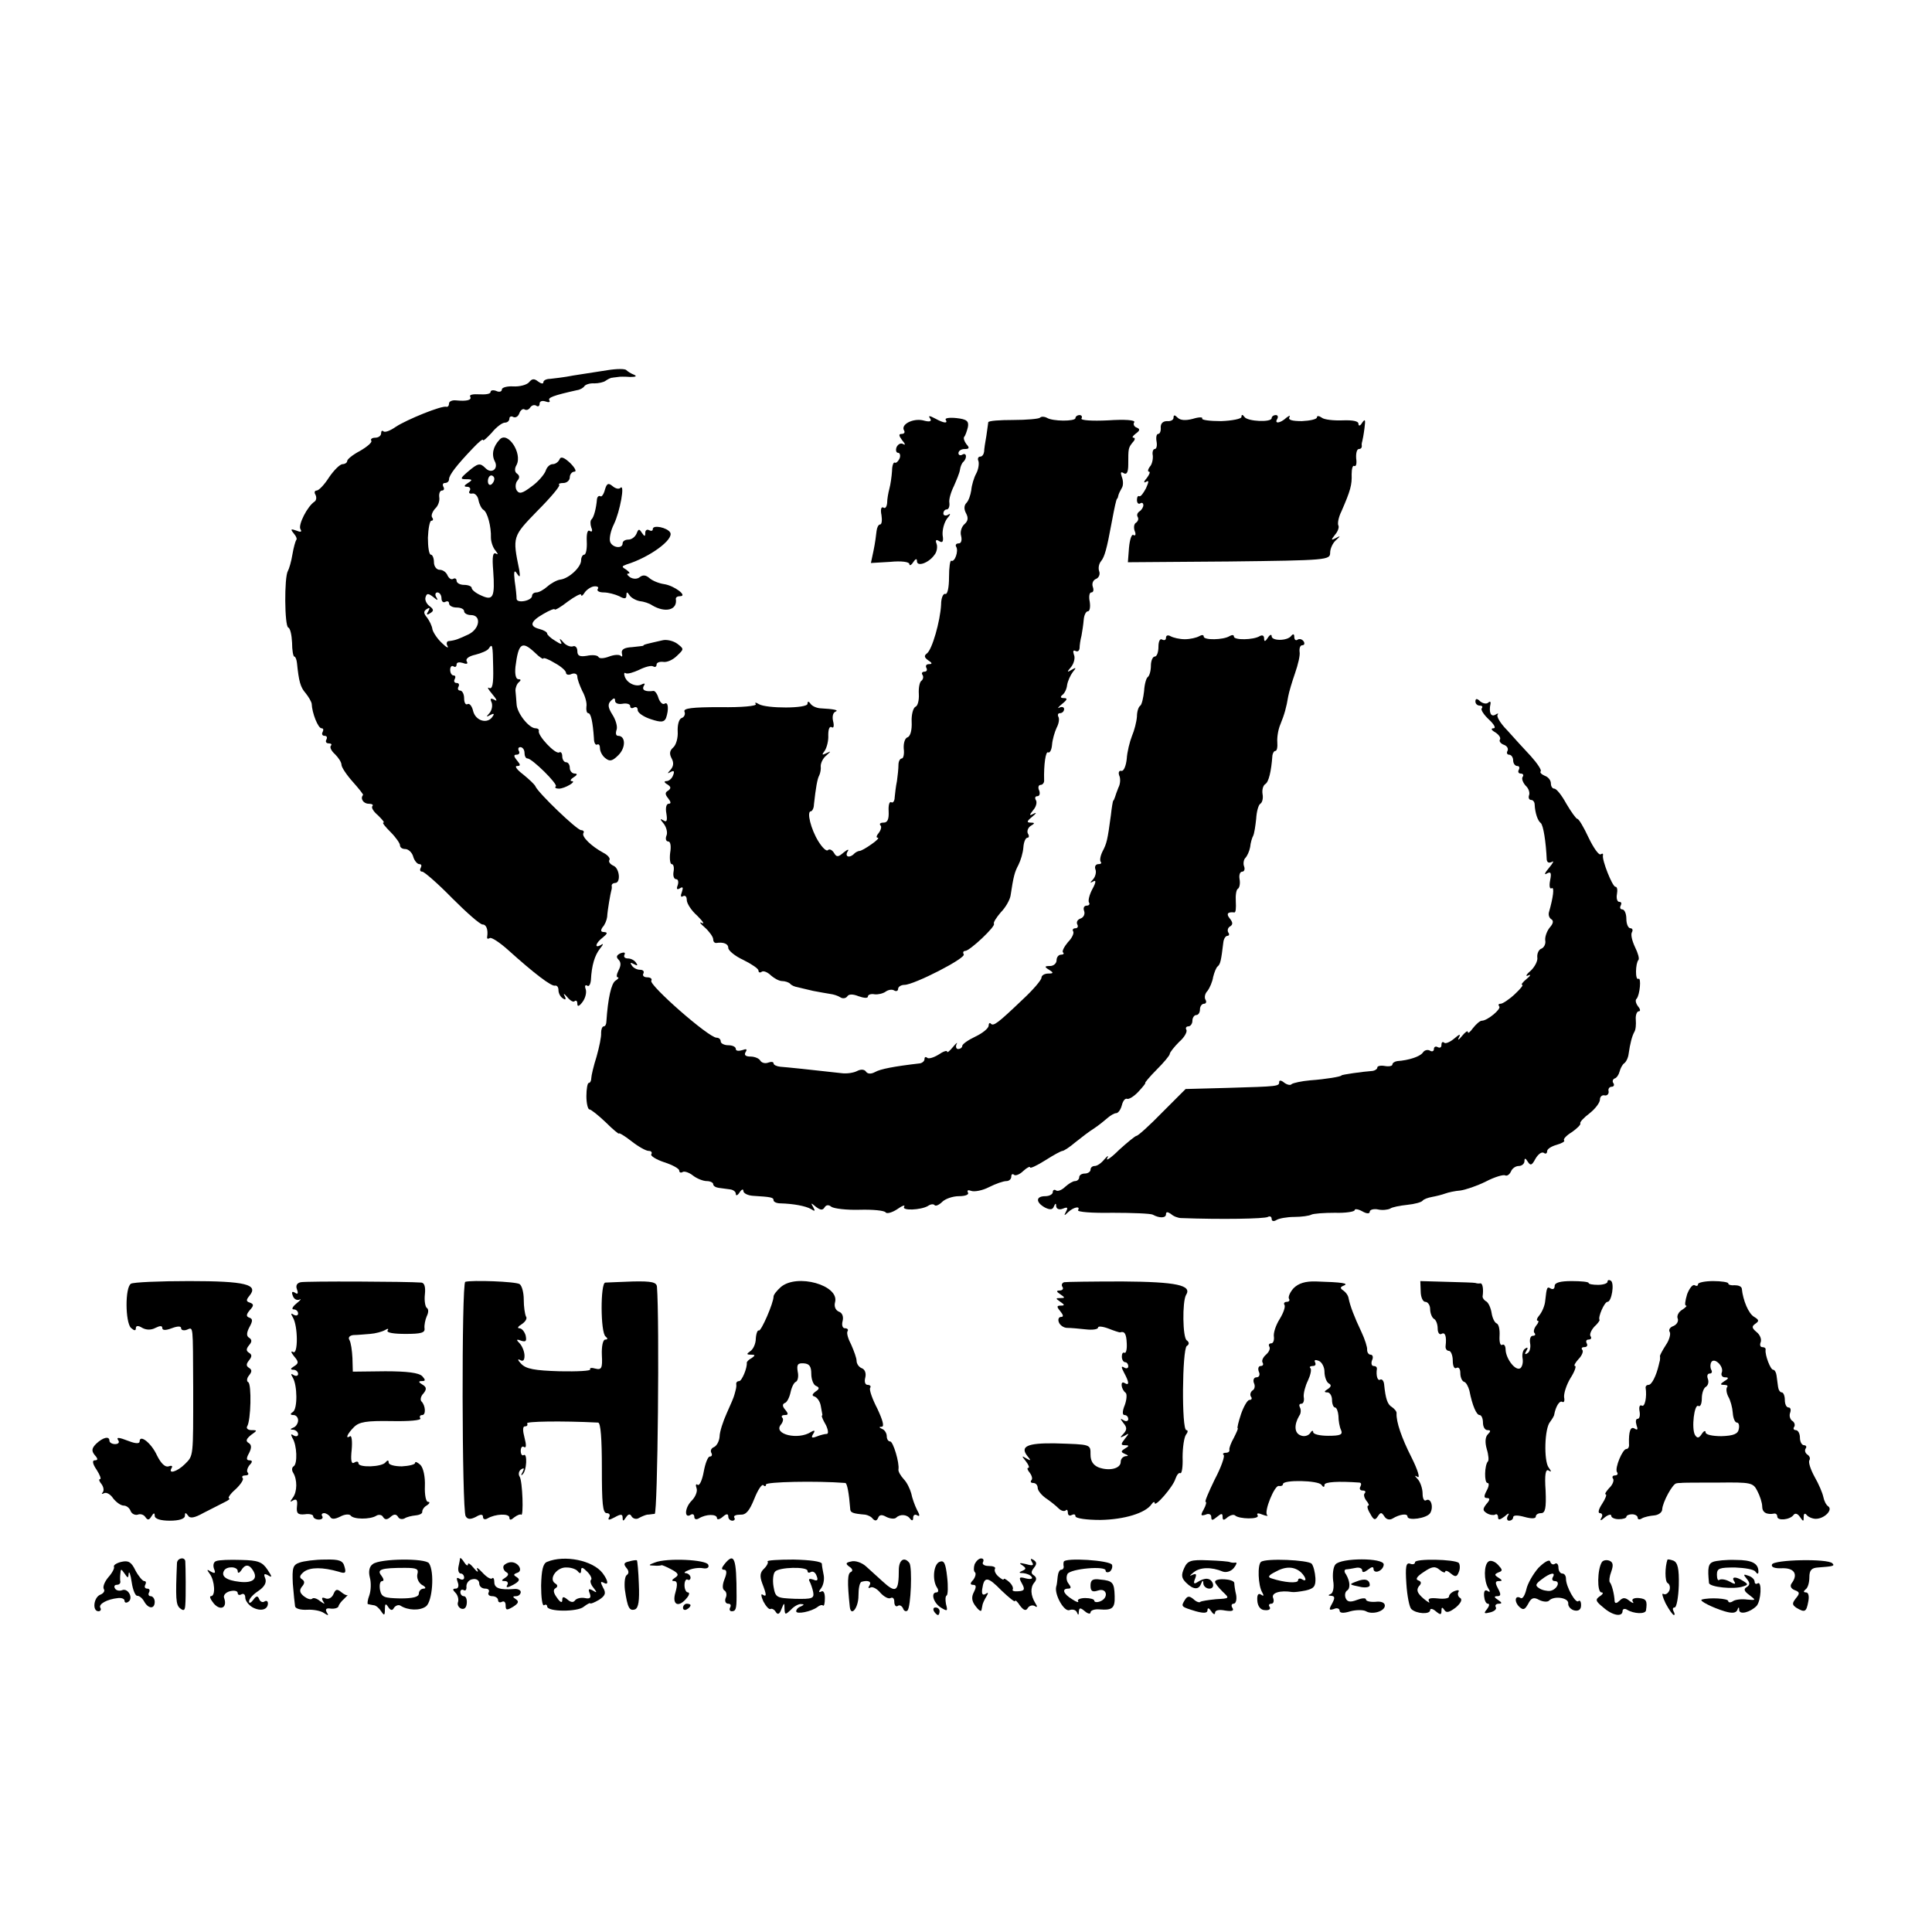 <?xml version="1.0" standalone="no"?>
<!DOCTYPE svg PUBLIC "-//W3C//DTD SVG 20010904//EN"
 "http://www.w3.org/TR/2001/REC-SVG-20010904/DTD/svg10.dtd">
<svg version="1.0" xmlns="http://www.w3.org/2000/svg"
 width="512pt" height="512pt" viewBox="0 0 512 512"
 preserveAspectRatio="xMidYMid meet">
<g transform="translate(0,512) scale(0.1,-0.1)"
fill="#000000" stroke="none">
<path d="M1610 4139 c-25 -4 -65 -10 -90 -14 -25 -5 -53 -8 -62 -9 -10 0 -18
-4 -18 -9 0 -5 -6 -4 -14 2 -10 8 -16 8 -24 -2 -6 -7 -25 -12 -42 -11 -16 1
-30 -3 -30 -8 0 -6 -7 -8 -15 -4 -8 3 -15 2 -15 -3 0 -5 -13 -7 -30 -6 -16 1
-27 -1 -24 -6 5 -9 -8 -13 -38 -10 -10 1 -18 -3 -18 -8 0 -6 -3 -10 -7 -9 -12
4 -105 -34 -134 -53 -14 -10 -29 -16 -33 -12 -3 3 -6 1 -6 -5 0 -7 -7 -12 -16
-12 -8 0 -13 -4 -10 -8 3 -4 -11 -16 -30 -27 -19 -10 -34 -22 -34 -27 0 -4 -6
-8 -12 -8 -7 0 -23 -16 -36 -35 -12 -19 -27 -35 -33 -35 -5 0 -7 -5 -3 -11 3
-6 3 -14 -2 -18 -20 -13 -44 -62 -38 -73 5 -8 1 -9 -11 -4 -14 5 -16 4 -7 -7
7 -8 10 -16 7 -18 -2 -3 -7 -20 -10 -38 -3 -19 -9 -39 -12 -44 -10 -16 -9
-147 1 -150 5 -2 9 -19 10 -40 0 -20 3 -37 6 -37 3 0 6 -8 7 -17 5 -49 9 -64
23 -80 8 -10 15 -22 16 -28 1 -25 17 -65 26 -65 5 0 6 -4 3 -10 -3 -5 -1 -10
5 -10 6 0 8 -4 5 -10 -3 -5 -1 -10 6 -10 7 0 9 -3 6 -6 -4 -4 1 -14 11 -23 9
-9 17 -21 17 -28 0 -6 13 -26 30 -45 16 -18 29 -34 27 -35 -8 -9 1 -23 15 -23
9 0 13 -3 10 -6 -4 -4 3 -15 15 -25 11 -11 18 -19 14 -19 -4 0 5 -11 19 -25
14 -14 25 -30 25 -35 0 -6 6 -10 14 -10 8 0 18 -9 21 -20 3 -11 11 -20 16 -20
6 0 7 -4 4 -10 -3 -5 -2 -10 4 -10 5 0 41 -31 79 -70 38 -38 74 -70 81 -70 10
0 15 -14 12 -33 -1 -5 2 -6 7 -3 4 3 27 -12 49 -32 70 -63 115 -97 124 -94 5
1 9 -4 9 -12 0 -8 5 -18 12 -22 7 -5 9 -2 4 7 -4 8 -1 6 7 -3 8 -10 17 -15 20
-11 4 3 7 0 7 -7 0 -9 5 -7 14 5 8 11 11 26 8 34 -3 8 -1 12 4 9 5 -4 9 4 10
15 2 39 10 65 24 83 9 11 10 15 3 10 -19 -11 -15 5 5 20 12 10 13 13 3 14 -9
0 -10 4 -4 13 6 6 11 19 12 27 1 19 9 63 11 70 1 3 2 8 1 13 0 4 4 7 9 7 16 0
12 40 -5 46 -8 4 -13 10 -10 15 3 4 -4 13 -16 19 -33 18 -58 43 -53 52 3 4 0
8 -6 8 -11 0 -114 99 -121 116 -2 5 -17 19 -33 32 -16 12 -23 22 -16 22 10 0
10 3 0 15 -9 11 -9 15 -1 15 7 0 9 5 6 10 -3 6 -1 10 4 10 6 0 11 -7 11 -15 0
-8 3 -15 8 -15 12 0 81 -68 75 -74 -4 -3 0 -6 8 -6 16 0 49 20 34 20 -5 0 -3
5 5 10 10 6 11 10 3 10 -7 0 -13 7 -13 15 0 8 -4 15 -10 15 -5 0 -10 7 -10 16
0 8 -4 13 -8 10 -10 -6 -58 45 -54 57 1 4 -3 7 -9 7 -17 0 -49 40 -50 64 -1
12 -2 28 -3 36 0 8 4 18 9 22 6 5 6 8 -1 8 -7 0 -10 13 -8 33 8 63 17 70 52
37 12 -12 22 -18 22 -15 0 3 14 -2 30 -12 17 -9 30 -21 30 -26 0 -5 7 -7 15
-3 8 3 15 0 15 -7 0 -7 6 -23 13 -38 8 -14 13 -33 11 -42 -1 -9 1 -17 5 -17 7
0 12 -23 15 -67 0 -11 4 -19 9 -16 4 2 7 -2 7 -10 0 -8 6 -20 14 -26 12 -10
19 -8 35 8 20 20 19 51 -1 51 -6 0 -7 7 -4 16 3 8 -2 26 -11 40 -12 19 -13 28
-4 37 8 8 11 8 11 0 0 -7 9 -10 20 -8 11 2 20 -1 20 -6 0 -6 5 -7 10 -4 6 3
10 0 10 -7 0 -7 16 -18 35 -24 27 -9 35 -8 40 3 8 23 6 45 -4 38 -5 -3 -12 4
-16 15 -3 11 -9 19 -13 19 -21 -3 -32 2 -26 13 4 6 3 8 -4 5 -14 -9 -39 1 -46
19 -3 8 -2 13 2 10 5 -3 21 2 36 9 16 8 32 12 37 9 5 -3 9 -1 9 5 0 5 8 8 17
7 10 -2 26 5 37 16 19 18 19 18 1 32 -11 8 -29 12 -40 9 -39 -9 -50 -11 -50
-14 0 -1 -13 -2 -30 -4 -20 -1 -29 -6 -27 -16 2 -8 1 -11 -3 -7 -4 4 -18 3
-31 -2 -13 -5 -26 -6 -28 -1 -3 5 -17 6 -31 3 -19 -3 -25 0 -25 13 0 9 -6 15
-12 12 -7 -2 -19 3 -26 12 -8 9 -10 10 -7 3 6 -11 3 -11 -14 0 -12 7 -21 16
-21 19 0 4 -9 9 -20 12 -28 7 -25 20 10 40 17 10 30 15 30 12 0 -3 16 6 35 21
19 14 35 22 35 18 0 -5 4 -3 9 5 5 8 17 16 25 17 9 1 14 -2 10 -7 -3 -5 4 -9
16 -9 12 0 30 -5 41 -10 14 -8 19 -7 19 2 0 10 2 10 8 1 4 -7 17 -14 27 -16
11 -1 26 -6 33 -11 35 -21 68 -13 63 17 0 4 4 7 11 7 22 0 -15 28 -42 32 -14
2 -31 9 -39 16 -9 8 -17 9 -25 3 -7 -6 -17 -6 -26 -1 -8 6 -10 10 -5 10 6 0 3
4 -5 10 -13 8 -13 9 0 14 62 19 127 67 116 85 -8 13 -46 21 -46 9 0 -5 -4 -6
-10 -3 -5 3 -10 0 -10 -7 0 -11 -2 -10 -9 0 -7 11 -9 11 -14 -2 -4 -9 -13 -16
-22 -16 -8 0 -15 -4 -15 -10 0 -15 -27 -12 -33 4 -3 8 1 29 10 47 16 33 30
109 17 96 -4 -4 -13 -2 -21 5 -11 9 -15 7 -20 -10 -3 -12 -9 -20 -12 -17 -4 2
-8 -1 -9 -8 -2 -24 -8 -47 -14 -53 -4 -3 -4 -13 -1 -22 4 -9 2 -13 -4 -9 -6 4
-9 -7 -8 -28 1 -19 -2 -35 -7 -35 -4 0 -8 -7 -8 -15 0 -18 -32 -48 -55 -51 -9
-1 -25 -10 -34 -18 -10 -9 -23 -16 -29 -16 -7 0 -12 -4 -12 -9 0 -13 -40 -21
-41 -8 0 7 -2 28 -5 47 -3 26 -1 31 6 20 8 -12 9 -9 6 10 -18 88 -18 88 48
156 35 35 61 66 58 69 -3 3 2 5 11 5 9 0 17 7 17 15 0 8 6 15 12 15 7 0 2 10
-11 23 -16 15 -25 18 -28 10 -3 -7 -11 -13 -18 -13 -8 0 -16 -8 -19 -18 -4
-10 -20 -29 -37 -41 -25 -19 -33 -21 -40 -10 -4 7 -3 19 2 25 7 8 6 14 -1 19
-6 4 -7 13 -1 23 16 31 -24 91 -45 67 -17 -18 -22 -39 -13 -57 11 -20 -8 -35
-24 -19 -15 15 -20 14 -47 -9 -21 -18 -21 -20 -4 -20 16 0 17 -2 4 -10 -11 -7
-11 -10 -2 -10 7 0 10 -5 7 -10 -4 -6 -1 -9 6 -8 7 2 15 -6 17 -17 2 -11 8
-23 13 -26 11 -6 21 -45 20 -74 0 -10 5 -26 12 -34 7 -9 8 -12 1 -8 -8 4 -10
-9 -7 -45 5 -71 0 -81 -32 -66 -14 6 -25 15 -25 20 0 4 -9 8 -20 8 -11 0 -20
5 -20 11 0 5 -4 8 -9 5 -5 -3 -11 1 -15 9 -3 8 -12 15 -21 15 -8 0 -15 9 -15
20 0 11 -4 20 -8 20 -5 0 -8 20 -8 45 1 25 5 45 9 45 5 0 6 4 2 9 -3 5 1 15 8
23 8 7 13 21 11 31 -1 9 2 17 7 17 6 0 7 5 4 10 -3 6 -1 10 4 10 6 0 11 4 11
10 0 11 20 37 63 82 15 16 27 26 27 22 0 -4 10 5 23 19 12 15 28 27 35 27 7 0
12 5 12 11 0 5 5 7 10 4 6 -3 13 1 16 9 3 9 10 14 14 11 5 -3 11 -1 15 5 4 6
11 8 16 5 5 -4 9 -1 9 5 0 7 7 9 16 6 8 -3 13 -2 10 3 -5 7 10 13 73 27 8 1
17 6 20 11 3 4 15 8 26 7 11 0 25 3 30 7 6 4 13 8 18 8 4 1 10 1 15 2 4 1 18
1 32 0 15 0 19 2 10 6 -8 3 -17 9 -20 12 -3 4 -25 4 -50 0z m-300 -288 c0 -6
-4 -12 -8 -15 -5 -3 -9 1 -9 9 0 8 4 15 9 15 4 0 8 -4 8 -9z m-154 -313 c-4 6
-2 12 3 12 6 0 11 -7 11 -16 0 -8 5 -12 10 -9 6 3 10 1 10 -4 0 -6 9 -11 20
-11 11 0 20 -4 20 -10 0 -5 8 -10 18 -10 28 0 24 -36 -6 -51 -28 -13 -35 -16
-53 -18 -5 0 -7 -7 -3 -13 4 -7 -3 -4 -15 8 -12 11 -23 28 -25 36 -1 9 -8 23
-14 31 -10 12 -10 17 -1 23 8 5 9 3 4 -6 -6 -9 -4 -11 5 -5 10 6 10 10 -2 19
-8 6 -13 17 -10 24 3 10 7 10 20 0 12 -10 14 -10 8 0z m151 -188 c1 -42 -2
-58 -11 -53 -6 3 -2 -4 9 -17 11 -13 14 -20 6 -15 -11 6 -13 4 -8 -7 3 -9 0
-21 -6 -28 -9 -10 -9 -11 2 -5 9 5 12 4 7 -3 -13 -22 -45 -13 -52 13 -3 14
-10 22 -15 19 -5 -3 -9 4 -9 15 0 12 -5 21 -11 21 -5 0 -7 5 -4 10 3 6 1 10
-5 10 -6 0 -8 5 -5 10 3 6 2 10 -3 10 -5 0 -9 7 -9 15 0 8 4 12 9 9 4 -3 8 -1
8 5 0 6 7 7 17 4 10 -4 14 -2 10 4 -4 7 5 14 23 18 16 4 32 11 35 16 10 15 11
11 12 -51z"/>
<path d="M2465 4011 c5 -8 -1 -10 -19 -5 -27 6 -60 -11 -50 -27 3 -5 0 -9 -7
-9 -8 0 -7 -5 2 -17 8 -9 9 -14 3 -10 -7 4 -14 0 -18 -8 -3 -8 -1 -15 4 -15 5
0 7 -7 4 -15 -4 -8 -9 -13 -13 -11 -3 2 -7 -8 -7 -22 -1 -15 -4 -36 -7 -47 -3
-11 -6 -28 -6 -38 -1 -10 -5 -16 -10 -12 -6 3 -8 -6 -5 -20 2 -14 1 -25 -4
-25 -4 0 -8 -8 -9 -17 -1 -10 -4 -33 -8 -52 l-7 -33 51 3 c30 3 51 0 51 -6 0
-5 5 -3 10 5 6 9 10 11 10 3 0 -16 31 -5 46 16 7 8 9 22 6 30 -4 10 -1 12 7 7
9 -6 12 -1 9 16 -1 14 4 33 12 44 9 10 10 15 3 10 -7 -4 -13 -2 -13 3 0 6 4
11 9 11 5 0 8 8 7 17 -2 9 4 29 12 45 7 16 15 35 16 43 1 8 5 18 9 21 11 11 8
26 -3 19 -5 -3 -10 -1 -10 4 0 6 7 11 16 11 13 0 14 3 5 13 -6 8 -8 16 -6 19
3 3 7 14 10 26 3 16 -3 21 -30 24 -19 2 -31 0 -29 -4 7 -11 -4 -10 -28 3 -15
8 -19 8 -13 0z"/>
<path d="M2756 4013 c-3 -3 -35 -6 -71 -6 -36 0 -65 -2 -66 -6 0 -3 -3 -19 -5
-36 -3 -16 -6 -36 -6 -42 -1 -7 -5 -13 -10 -13 -6 0 -8 -6 -5 -12 2 -7 0 -22
-6 -33 -6 -11 -12 -31 -13 -44 -2 -13 -7 -28 -13 -34 -6 -6 -7 -16 -1 -27 7
-13 5 -21 -4 -29 -8 -7 -12 -21 -9 -31 3 -12 0 -20 -6 -20 -7 0 -10 -4 -7 -9
7 -11 -4 -42 -13 -37 -3 2 -6 -17 -6 -44 0 -27 -4 -46 -10 -44 -5 2 -11 -10
-11 -28 -2 -43 -24 -121 -38 -130 -8 -6 -6 -11 4 -18 11 -7 11 -10 2 -10 -7 0
-10 -4 -7 -10 3 -5 1 -10 -5 -10 -6 0 -9 -4 -5 -9 3 -5 1 -12 -3 -15 -5 -3 -8
-19 -7 -35 1 -17 -3 -32 -9 -34 -6 -3 -11 -21 -10 -40 1 -21 -3 -38 -11 -41
-7 -2 -11 -16 -10 -30 2 -14 -1 -26 -5 -26 -5 0 -9 -8 -9 -17 0 -10 -2 -29 -4
-43 -3 -14 -5 -33 -6 -43 0 -10 -5 -16 -9 -13 -5 3 -8 -8 -7 -24 1 -21 -3 -30
-13 -30 -9 0 -12 -3 -9 -7 4 -3 2 -12 -4 -20 -6 -7 -8 -13 -3 -13 5 0 -3 -8
-16 -17 -14 -10 -28 -18 -32 -18 -3 0 -10 -3 -14 -7 -12 -13 -26 -9 -18 5 5 7
1 7 -10 -2 -15 -13 -19 -13 -26 -1 -5 8 -12 11 -16 7 -4 -4 -15 7 -25 23 -20
32 -32 80 -20 80 3 0 8 8 8 18 5 45 9 68 14 77 3 6 5 17 4 25 0 8 6 21 15 28
13 12 13 12 0 6 -12 -6 -13 -5 -4 7 5 8 10 26 9 41 0 15 3 24 9 21 5 -4 7 3 4
15 -3 12 -1 23 6 26 10 4 -3 7 -41 9 -10 1 -21 6 -25 12 -5 7 -8 7 -8 0 0 -13
-109 -13 -129 -1 -8 5 -12 5 -8 0 3 -5 -37 -9 -94 -8 -75 0 -99 -3 -95 -12 3
-7 -1 -15 -8 -17 -7 -3 -11 -19 -10 -36 1 -16 -4 -35 -12 -42 -9 -8 -11 -16
-4 -29 6 -11 5 -21 -3 -30 -9 -10 -9 -11 0 -6 9 5 11 2 7 -8 -3 -9 -11 -16
-18 -16 -7 0 -6 -4 3 -9 9 -6 10 -10 2 -16 -9 -5 -9 -10 0 -21 7 -9 8 -14 1
-14 -6 0 -9 -11 -6 -26 3 -19 1 -24 -8 -18 -10 6 -9 3 1 -9 7 -9 11 -24 7 -32
-3 -8 -1 -15 5 -15 6 0 8 -13 5 -30 -2 -16 0 -30 4 -30 5 0 7 -9 5 -20 -2 -11
1 -20 7 -20 5 0 7 -7 4 -16 -4 -10 -2 -13 6 -8 8 5 9 2 5 -10 -4 -10 -3 -15 3
-11 6 3 10 -1 10 -10 0 -9 12 -28 28 -42 15 -15 20 -23 12 -19 -8 4 -5 -1 8
-12 12 -11 22 -25 22 -31 0 -6 3 -10 8 -10 19 3 32 -2 32 -13 0 -7 18 -22 40
-32 22 -11 40 -23 40 -28 0 -5 4 -7 9 -3 5 3 16 -2 24 -10 9 -8 22 -15 30 -15
7 0 17 -3 21 -7 3 -4 12 -8 19 -9 7 -2 26 -6 42 -10 17 -3 37 -7 45 -8 9 -1
21 -5 27 -9 6 -4 14 -3 18 2 4 7 15 7 30 1 14 -5 25 -6 25 -1 0 5 8 8 18 6 9
-1 22 2 29 7 7 5 17 7 23 3 5 -3 10 -1 10 4 0 6 8 11 17 11 25 0 164 71 157
81 -3 5 -1 9 4 9 12 0 82 66 76 72 -2 3 6 16 18 30 13 13 24 33 26 44 8 53 11
63 21 82 6 12 12 32 13 46 1 15 6 26 11 26 4 0 5 5 1 11 -3 6 0 15 7 20 12 7
12 9 0 9 -11 0 -10 4 5 16 10 8 12 12 4 8 -13 -7 -13 -5 -2 9 8 9 11 21 7 27
-3 5 -2 10 4 10 6 0 8 7 5 15 -4 8 -2 15 4 15 5 0 10 6 9 13 -1 40 4 78 11 73
4 -2 9 7 10 20 1 14 7 34 12 45 6 11 8 24 5 29 -3 6 -1 10 4 10 6 0 11 5 11
11 0 5 -6 7 -12 4 -7 -4 -4 1 6 9 15 12 16 16 5 16 -8 0 -10 3 -4 8 6 4 12 16
13 27 2 11 9 26 15 34 10 12 9 13 -3 6 -13 -8 -13 -6 -1 8 7 9 11 24 7 32 -3
9 -2 13 4 10 6 -3 10 0 11 7 0 7 2 22 5 33 2 11 5 30 6 43 1 12 6 22 11 22 5
0 7 11 5 25 -3 14 -1 25 4 25 6 0 7 7 4 15 -3 9 1 18 9 21 7 3 11 12 8 20 -3
8 -1 20 5 27 9 11 15 31 28 102 8 43 12 60 14 63 2 1 3 5 4 10 1 4 5 12 9 19
4 6 4 19 0 29 -4 12 -3 15 5 10 8 -5 12 3 12 23 0 43 0 44 12 59 6 6 7 12 2
12 -5 0 -2 5 6 11 11 8 12 12 2 16 -6 2 -10 9 -6 14 3 6 -25 8 -70 5 -42 -2
-73 0 -70 5 3 5 0 9 -5 9 -6 0 -11 -4 -11 -8 0 -9 -61 -9 -76 1 -6 3 -14 4
-18 0z"/>
<path d="M3110 4013 c0 -6 -8 -10 -17 -9 -11 0 -17 -6 -17 -16 1 -10 -2 -18
-7 -18 -4 0 -6 -9 -4 -20 2 -11 0 -20 -5 -20 -4 0 -7 -8 -5 -17 1 -10 -2 -24
-8 -30 -5 -7 -6 -13 -2 -13 4 0 1 -8 -6 -17 -8 -9 -9 -14 -2 -10 8 5 8 1 0
-17 -7 -13 -14 -23 -18 -21 -3 2 -6 -2 -6 -10 0 -8 4 -12 9 -9 4 3 8 1 8 -5 0
-5 -5 -13 -10 -16 -6 -4 -8 -10 -5 -15 3 -5 1 -11 -4 -15 -6 -3 -7 -13 -4 -22
4 -9 2 -14 -3 -11 -5 4 -10 -12 -12 -33 l-3 -39 268 2 c260 3 268 4 268 23 0
11 7 26 15 33 13 12 13 13 0 6 -13 -7 -13 -5 -2 9 8 9 11 20 9 24 -3 5 0 22 8
38 24 55 28 70 27 98 0 15 3 25 7 22 5 -2 7 7 5 20 -1 14 2 25 7 25 5 0 8 3 8
8 -1 4 0 9 1 12 1 3 4 19 6 35 3 23 2 26 -6 15 -5 -9 -10 -10 -10 -3 0 7 -15
10 -42 9 -24 -1 -49 2 -55 7 -7 5 -13 6 -13 1 0 -5 -18 -9 -40 -10 -25 0 -37
3 -33 10 3 6 0 5 -8 -1 -16 -15 -33 -17 -24 -3 3 6 1 10 -4 10 -6 0 -11 -4
-11 -8 0 -12 -64 -9 -72 3 -5 7 -8 7 -8 0 0 -5 -25 -10 -54 -11 -30 0 -53 3
-50 7 2 4 -9 4 -25 -1 -19 -5 -33 -4 -40 3 -8 8 -11 8 -11 0z"/>
<path d="M3090 3430 c0 -6 -4 -8 -10 -5 -6 4 -10 -5 -10 -19 0 -14 -4 -26 -10
-26 -5 0 -10 -11 -10 -24 0 -14 -4 -27 -8 -30 -4 -2 -9 -19 -10 -37 -2 -18 -6
-36 -10 -39 -5 -3 -9 -16 -9 -29 -1 -14 -7 -37 -13 -51 -6 -15 -13 -43 -14
-61 -2 -19 -8 -33 -14 -32 -6 2 -9 -4 -6 -12 4 -8 3 -23 -2 -32 -4 -10 -8 -21
-9 -25 -2 -5 -3 -9 -5 -10 -1 -2 -4 -19 -6 -38 -9 -67 -11 -75 -22 -96 -6 -12
-8 -24 -5 -28 3 -3 1 -6 -6 -6 -7 0 -11 -6 -8 -14 3 -7 0 -19 -6 -26 -9 -10
-9 -11 0 -6 8 5 8 -2 -2 -20 -8 -15 -12 -31 -9 -36 3 -4 0 -8 -6 -8 -7 0 -10
-6 -7 -14 3 -8 -1 -17 -9 -20 -9 -3 -12 -10 -9 -16 3 -5 1 -10 -5 -10 -6 0 -9
-4 -6 -8 3 -5 -3 -18 -14 -29 -10 -12 -16 -24 -13 -27 4 -3 1 -6 -5 -6 -7 0
-12 -7 -12 -15 0 -8 -8 -15 -17 -15 -15 0 -16 -2 -3 -10 13 -8 12 -10 -2 -10
-10 0 -18 -5 -18 -11 0 -6 -22 -32 -49 -57 -67 -64 -78 -72 -85 -65 -3 4 -6 1
-6 -5 0 -7 -16 -20 -35 -29 -19 -9 -35 -20 -35 -25 0 -4 -5 -8 -11 -8 -5 0 -7
6 -4 13 4 6 -1 3 -9 -7 -9 -11 -16 -17 -16 -13 0 4 -10 1 -23 -8 -13 -8 -27
-12 -30 -8 -4 3 -7 2 -7 -4 0 -5 -6 -10 -12 -11 -69 -8 -105 -15 -119 -23 -11
-6 -20 -5 -24 1 -4 6 -13 7 -23 2 -9 -5 -28 -8 -42 -6 -79 9 -147 16 -162 17
-10 1 -18 5 -18 9 0 4 -6 5 -14 2 -8 -3 -17 -1 -21 5 -3 6 -15 11 -26 11 -13
0 -18 4 -13 12 5 8 2 9 -9 5 -10 -3 -17 -2 -17 3 0 6 -9 10 -20 10 -11 0 -20
5 -20 10 0 6 -5 10 -11 10 -21 0 -180 140 -173 151 3 5 -2 9 -11 9 -9 0 -13 5
-10 10 3 6 -1 10 -9 10 -8 0 -18 5 -22 12 -5 7 -3 8 6 3 9 -5 11 -4 6 3 -4 7
-14 12 -22 12 -8 0 -12 4 -9 10 3 6 -1 7 -10 4 -11 -5 -13 -10 -6 -17 7 -7 7
-16 0 -29 -5 -10 -6 -18 -2 -18 4 0 2 -4 -6 -9 -11 -7 -20 -47 -24 -108 0 -7
-3 -13 -7 -13 -4 0 -7 -8 -7 -17 1 -10 -5 -38 -12 -63 -8 -25 -14 -51 -14 -57
0 -7 -3 -13 -7 -13 -3 0 -6 -16 -6 -35 0 -19 4 -35 8 -35 4 0 23 -15 43 -34
19 -19 35 -32 35 -30 0 3 15 -6 33 -20 19 -15 39 -26 46 -26 7 0 10 -4 7 -9
-3 -4 13 -14 34 -21 22 -7 40 -17 40 -22 0 -5 4 -7 9 -4 4 3 17 -1 27 -9 10
-8 27 -15 37 -15 9 0 17 -4 17 -8 0 -5 7 -9 15 -10 8 -1 22 -3 30 -4 8 -1 15
-6 15 -12 0 -6 5 -4 10 4 5 8 10 10 10 4 0 -6 11 -12 25 -13 48 -3 55 -4 55
-12 0 -4 8 -8 18 -8 35 -1 67 -7 81 -15 11 -7 12 -6 6 5 -7 12 -6 12 7 1 12
-9 18 -10 23 -2 4 7 11 8 18 2 7 -5 41 -9 75 -8 35 1 66 -2 69 -7 3 -4 16 -1
30 8 14 10 23 13 19 7 -7 -11 44 -9 63 2 7 5 15 6 18 2 3 -3 12 1 20 9 8 8 28
15 44 15 17 0 28 4 24 10 -3 6 1 7 9 4 8 -3 30 1 47 10 18 9 38 16 46 16 7 0
13 5 13 12 0 6 3 8 7 5 3 -4 15 0 25 10 10 9 18 13 18 9 0 -3 18 5 40 19 22
14 42 25 46 25 3 0 19 10 34 23 15 12 37 29 50 37 12 8 28 21 36 28 7 6 17 12
22 12 5 0 12 9 15 21 3 12 9 19 14 17 4 -2 18 6 30 19 12 13 20 23 18 23 -2 0
11 16 30 35 19 19 35 38 35 42 0 4 12 19 25 32 14 12 22 27 19 32 -3 5 0 9 5
9 6 0 11 7 11 15 0 8 5 15 10 15 6 0 10 7 10 15 0 8 5 15 11 15 5 0 7 5 4 10
-4 6 -2 17 5 24 6 8 13 24 15 37 3 12 8 25 12 28 7 6 9 14 15 64 1 9 6 17 11
17 4 0 6 4 2 9 -3 5 -1 13 5 16 8 5 7 11 -1 21 -10 12 -6 18 12 16 4 -1 5 12
4 29 -1 16 1 32 6 34 4 3 6 14 4 25 -2 11 1 20 7 20 5 0 8 6 5 14 -3 7 -1 18
3 22 5 5 11 18 13 29 1 11 5 25 8 30 3 6 6 26 8 45 1 19 6 37 11 40 5 3 8 14
6 25 -2 11 1 23 7 27 9 5 16 33 19 76 1 6 4 12 8 12 4 0 6 10 5 23 -1 12 2 33
8 47 11 27 16 45 21 75 2 11 10 38 18 61 8 23 14 48 12 57 -1 10 2 17 7 17 6
0 7 5 4 10 -4 6 -11 8 -16 5 -5 -4 -9 0 -9 7 0 8 -3 9 -8 3 -10 -14 -52 -14
-52 -1 0 6 -5 4 -10 -4 -7 -11 -10 -11 -10 -2 0 8 -5 10 -12 6 -16 -10 -68
-11 -68 -1 0 5 -5 5 -12 1 -16 -10 -68 -11 -68 -1 0 5 -5 5 -12 1 -7 -4 -24
-8 -38 -8 -14 0 -31 4 -38 8 -7 4 -12 2 -12 -4z"/>
<path d="M3910 3261 c0 -6 5 -11 12 -11 6 0 8 -3 5 -7 -4 -3 5 -17 19 -30 14
-13 19 -23 12 -23 -8 0 -6 -5 5 -11 9 -6 15 -14 12 -19 -3 -4 2 -11 11 -14 8
-3 12 -10 9 -16 -3 -5 -1 -10 4 -10 6 0 11 -7 11 -15 0 -8 5 -15 11 -15 5 0 7
-4 4 -10 -3 -5 -1 -10 5 -10 6 0 9 -4 5 -9 -3 -5 1 -15 8 -23 8 -7 12 -19 9
-26 -2 -6 0 -12 6 -12 5 0 9 -6 9 -12 1 -22 8 -43 16 -49 7 -5 14 -51 16 -97
1 -8 6 -10 14 -6 6 4 3 -3 -8 -16 -11 -13 -14 -20 -6 -15 11 6 13 2 9 -18 -3
-15 -1 -24 4 -21 8 5 4 -25 -7 -63 -2 -7 0 -15 6 -19 7 -4 5 -12 -4 -22 -8
-10 -13 -25 -12 -34 2 -9 -3 -19 -10 -22 -7 -2 -12 -13 -11 -23 2 -9 -7 -26
-18 -36 -12 -10 -14 -16 -6 -12 8 4 6 -1 -4 -9 -11 -9 -16 -16 -12 -16 4 0 -5
-11 -20 -25 -15 -14 -32 -25 -37 -25 -6 0 -7 -3 -4 -7 7 -6 -31 -38 -46 -38
-5 0 -15 -9 -23 -19 -8 -11 -14 -16 -14 -11 0 5 -7 0 -16 -11 -8 -10 -12 -12
-8 -4 6 11 2 10 -13 -3 -11 -9 -23 -14 -26 -10 -4 3 -7 1 -7 -6 0 -7 -4 -9
-10 -6 -5 3 -10 1 -10 -5 0 -6 -5 -8 -11 -4 -6 3 -14 1 -18 -5 -7 -11 -38 -21
-68 -23 -7 -1 -13 -5 -13 -9 0 -4 -9 -6 -20 -4 -11 2 -20 0 -20 -4 0 -4 -6 -8
-12 -9 -28 -2 -83 -10 -83 -12 0 -3 -41 -10 -83 -13 -23 -2 -45 -7 -49 -10 -3
-4 -12 -2 -20 4 -7 6 -13 7 -13 2 0 -12 -1 -12 -136 -16 l-112 -3 -62 -62
c-33 -34 -64 -62 -68 -62 -3 0 -24 -17 -46 -37 -21 -21 -36 -31 -32 -23 5 9 2
8 -7 -2 -8 -10 -19 -18 -26 -18 -6 0 -11 -4 -11 -10 0 -5 -7 -10 -15 -10 -8 0
-15 -4 -15 -10 0 -5 -5 -10 -11 -10 -6 0 -17 -7 -26 -15 -8 -8 -19 -13 -24
-10 -5 4 -9 1 -9 -4 0 -6 -9 -11 -20 -11 -25 0 -26 -16 -1 -30 14 -7 21 -6 24
3 4 9 6 9 6 0 1 -7 8 -10 18 -6 12 5 14 3 8 -8 -6 -11 -5 -12 6 -1 14 13 33
17 26 5 -3 -5 38 -8 91 -7 54 0 102 -2 107 -5 18 -10 35 -9 35 1 0 7 4 7 13 1
6 -6 19 -11 27 -11 107 -4 221 -2 230 3 5 3 10 1 10 -5 0 -6 5 -8 13 -3 6 4
28 8 47 8 19 0 40 3 45 6 6 3 34 5 63 5 28 -1 52 3 52 7 0 4 9 3 20 -3 12 -7
20 -7 20 -1 0 5 10 8 21 6 12 -3 27 -1 33 2 5 4 26 8 45 10 20 2 38 7 41 11 3
4 14 8 25 10 11 2 27 6 35 9 8 3 26 7 40 8 14 2 44 12 68 24 23 12 47 19 51
16 5 -2 11 2 15 10 3 8 12 15 21 15 8 0 15 6 15 13 0 9 3 8 9 -2 7 -11 11 -9
20 8 7 12 16 19 22 16 5 -4 9 -2 9 4 0 6 11 13 25 17 14 4 23 9 20 12 -3 3 6
13 21 22 14 10 24 20 22 23 -2 3 9 15 25 27 15 12 27 28 27 36 0 8 6 13 13 11
6 -1 11 4 10 11 -2 6 2 12 8 12 5 0 8 4 5 9 -4 5 -2 11 3 13 5 1 11 10 13 18
2 8 7 18 12 22 5 3 11 15 12 25 4 28 9 47 15 58 4 6 5 20 4 33 -1 12 3 22 8
22 5 0 4 6 -2 13 -6 8 -8 17 -4 20 9 10 13 58 5 53 -9 -5 -8 41 0 50 3 3 -1
18 -9 34 -8 17 -12 34 -8 40 3 5 1 10 -4 10 -6 0 -11 11 -11 25 0 14 -5 25
-11 25 -5 0 -7 5 -4 10 3 6 2 10 -4 10 -5 0 -8 9 -6 20 2 11 1 20 -4 20 -8 0
-36 71 -33 83 1 5 -1 6 -6 3 -5 -3 -19 17 -32 44 -13 28 -26 50 -30 50 -3 0
-16 18 -29 40 -12 22 -26 40 -32 40 -5 0 -9 6 -9 14 0 8 -7 17 -16 20 -9 4
-14 9 -11 12 3 3 -9 21 -26 40 -18 19 -46 50 -63 69 -18 18 -29 37 -25 41 3 4
0 4 -6 0 -12 -7 -18 6 -13 29 1 6 -2 7 -6 3 -4 -4 -13 -3 -21 3 -9 9 -13 8
-13 0z"/>
<path d="M347 1718 c-16 -10 -15 -102 0 -117 9 -8 13 -8 13 -1 0 7 6 8 17 1
11 -6 24 -6 35 0 12 6 18 6 18 0 0 -7 9 -7 25 -1 16 6 25 6 25 0 0 -5 7 -7 15
-4 18 7 16 17 17 -156 0 -183 1 -177 -22 -200 -20 -20 -46 -28 -35 -10 3 5 0
7 -8 4 -9 -3 -20 7 -31 29 -15 33 -46 57 -46 37 0 -6 -10 -6 -26 0 -31 12 -37
12 -30 2 3 -5 -1 -9 -9 -9 -8 0 -15 4 -15 9 0 13 -17 9 -35 -8 -12 -12 -13
-19 -4 -30 9 -10 9 -14 0 -14 -7 0 -6 -9 5 -25 9 -14 13 -25 9 -25 -4 0 -2 -6
4 -13 6 -8 7 -18 3 -22 -4 -5 -2 -5 4 -2 6 3 17 -3 24 -14 8 -10 20 -19 28
-19 7 0 15 -6 18 -14 3 -8 12 -12 19 -10 7 3 16 0 20 -6 6 -9 10 -9 16 1 6 10
9 11 9 2 0 -8 15 -13 40 -13 25 0 40 5 40 13 0 9 2 9 8 1 5 -9 17 -7 42 7 19
10 44 22 55 28 11 5 16 10 12 10 -4 1 3 12 17 24 14 13 23 27 19 30 -3 4 0 7
7 7 7 0 10 3 7 7 -4 3 -2 12 4 20 9 9 8 13 0 13 -8 0 -9 5 -1 19 7 14 7 22 -1
27 -9 5 -6 11 6 21 17 12 18 13 1 13 -9 0 -14 5 -11 10 10 16 12 111 3 117 -5
2 -4 11 2 18 8 10 8 15 0 20 -8 5 -8 10 0 20 8 10 8 15 0 20 -8 5 -8 10 0 20
8 9 8 15 0 20 -7 4 -7 13 1 28 9 16 9 22 0 25 -9 3 -9 8 1 20 11 12 11 16 0
20 -10 3 -10 7 -1 18 25 30 -10 39 -159 39 -79 0 -149 -3 -155 -7z"/>
<path d="M797 1722 c-10 -2 -14 -9 -10 -19 4 -11 2 -14 -5 -9 -8 5 -10 2 -6
-8 3 -9 11 -13 18 -10 6 3 2 -2 -8 -10 -11 -9 -14 -16 -8 -16 7 0 12 -5 12
-11 0 -5 -5 -7 -12 -3 -7 5 -8 3 -2 -7 14 -23 14 -100 1 -92 -7 4 -6 -1 2 -11
13 -15 13 -19 0 -27 -10 -6 -10 -9 -1 -9 6 0 12 -5 12 -11 0 -5 -5 -7 -12 -3
-7 5 -8 3 -2 -7 12 -20 13 -83 0 -91 -8 -5 -7 -8 2 -8 6 0 12 -6 12 -14 0 -8
-6 -17 -12 -19 -10 -4 -10 -6 0 -6 6 -1 12 -6 12 -12 0 -5 -5 -7 -12 -3 -7 5
-8 3 -3 -7 12 -18 14 -69 3 -75 -5 -3 -5 -11 -1 -17 11 -18 11 -50 -1 -66 -8
-11 -8 -13 1 -7 9 5 12 0 10 -16 -2 -18 2 -23 21 -21 12 2 22 -1 22 -5 0 -5 7
-9 15 -9 8 0 12 4 9 9 -3 4 -1 8 5 8 5 0 13 -5 16 -10 4 -7 13 -6 27 1 11 6
23 7 27 3 7 -11 52 -11 68 -1 6 4 15 3 18 -3 5 -8 11 -8 20 0 9 8 15 8 20 0 3
-6 11 -7 17 -4 6 4 19 7 29 8 11 1 19 5 18 10 0 5 5 13 13 17 7 5 8 9 2 9 -5
0 -9 18 -8 42 1 24 -4 48 -12 56 -8 7 -14 10 -14 5 0 -4 -16 -8 -35 -9 -19 0
-35 4 -35 10 0 7 -3 7 -8 1 -9 -13 -72 -15 -72 -3 0 5 -5 6 -11 2 -8 -5 -10 6
-7 34 2 22 0 38 -4 36 -14 -9 -8 6 10 24 14 14 33 17 99 16 47 -1 80 2 77 7
-3 5 -1 9 5 9 10 0 9 25 -2 36 -4 4 -2 14 5 21 9 11 9 17 -3 24 -10 6 -11 9
-1 9 10 0 10 3 1 13 -9 9 -40 13 -98 13 l-86 -1 -1 36 c-1 20 -4 41 -8 48 -4
6 0 12 11 13 10 0 30 2 44 3 14 1 32 6 39 10 8 5 11 4 7 -1 -3 -6 17 -9 48 -9
41 0 52 3 50 15 -1 8 2 23 6 32 5 10 5 19 0 22 -4 3 -7 19 -5 36 2 19 -1 30
-9 31 -37 3 -306 4 -320 1z"/>
<path d="M1233 1723 c-10 -4 -9 -605 1 -621 5 -9 13 -9 27 -2 13 8 19 7 19 0
0 -6 5 -8 12 -4 20 12 58 14 58 2 0 -7 4 -7 13 1 8 6 16 9 18 7 7 -8 4 89 -4
101 -4 6 -2 15 4 19 8 5 9 3 4 -7 -5 -8 -4 -11 0 -6 11 9 13 57 3 51 -4 -3 -8
2 -8 11 0 9 4 14 9 10 6 -3 6 6 1 25 -5 19 -5 30 1 30 6 0 8 3 6 8 -4 5 88 7
188 2 7 0 10 -44 10 -120 0 -94 2 -120 13 -120 7 0 10 -5 6 -11 -4 -8 0 -8 15
0 16 9 21 9 21 -1 0 -10 2 -10 9 1 6 9 11 10 15 2 4 -6 13 -8 19 -4 7 4 17 8
22 9 6 0 15 2 20 2 8 2 13 514 6 602 -1 12 -14 15 -63 14 -35 -1 -68 -3 -74
-3 -13 -1 -13 -133 1 -143 6 -5 6 -8 -1 -8 -6 0 -10 -17 -9 -41 2 -35 -1 -40
-17 -36 -10 3 -16 2 -14 -2 3 -4 -34 -6 -81 -5 -66 2 -89 6 -102 20 -9 9 -10
14 -3 10 8 -5 12 -1 12 11 0 11 -6 25 -12 32 -11 11 -10 13 3 8 13 -4 15 -1
12 14 -3 10 -10 19 -17 19 -6 0 -3 5 7 11 9 6 15 15 11 20 -3 6 -6 26 -6 45 0
19 -5 37 -11 41 -11 7 -127 11 -144 6z"/>
<path d="M2069 1709 c-10 -9 -19 -20 -19 -25 0 -17 -33 -93 -39 -90 -3 2 -7
-7 -8 -21 0 -14 -7 -29 -15 -34 -10 -7 -10 -9 2 -9 12 0 12 -2 2 -9 -8 -4 -13
-10 -13 -12 2 -13 -13 -49 -20 -49 -5 0 -8 -3 -8 -7 1 -5 0 -11 -1 -15 -1 -5
-3 -11 -4 -15 -1 -5 -10 -26 -20 -48 -10 -22 -19 -50 -19 -62 -1 -13 -8 -25
-15 -28 -7 -3 -10 -9 -7 -15 3 -5 2 -10 -4 -10 -5 0 -12 -18 -16 -40 -4 -22
-11 -38 -16 -35 -5 4 -6 -1 -3 -9 3 -8 -3 -23 -13 -33 -19 -19 -20 -49 -2 -37
5 3 9 0 9 -6 0 -6 5 -8 12 -4 19 12 48 12 48 1 0 -5 7 -4 15 3 10 9 15 9 15 1
0 -6 5 -11 11 -11 5 0 8 4 5 8 -3 5 4 8 16 8 15 -1 24 10 37 42 9 23 20 40 24
36 4 -4 7 -3 7 2 0 7 132 10 210 4 5 0 10 -28 13 -67 0 -12 6 -14 40 -17 6 -1
16 -5 20 -11 6 -6 10 -6 14 2 3 9 10 10 22 3 10 -5 22 -6 26 -2 10 10 29 9 37
-3 5 -6 8 -5 8 3 0 7 5 10 11 6 7 -4 7 1 -1 15 -6 12 -13 32 -15 43 -3 11 -11
29 -20 38 -9 10 -15 21 -14 26 3 17 -14 74 -22 74 -5 0 -9 6 -9 14 0 8 -6 17
-12 19 -9 4 -9 6 -1 6 7 1 2 18 -12 48 -13 25 -22 50 -19 55 3 4 0 8 -7 8 -6
0 -9 8 -6 19 3 12 -1 22 -9 25 -8 3 -14 12 -14 20 0 7 -7 26 -14 42 -8 15 -13
31 -10 36 3 4 0 8 -7 8 -6 0 -9 8 -6 19 3 12 -1 22 -10 25 -9 4 -13 14 -10 25
12 45 -101 77 -144 40z m81 -230 c0 -15 6 -30 13 -32 9 -4 9 -8 -2 -15 -9 -7
-10 -11 -2 -13 7 -3 14 -13 16 -24 2 -11 4 -21 4 -22 1 -2 0 -4 -1 -5 -1 -2 4
-13 11 -25 6 -13 7 -23 2 -23 -5 0 -17 -3 -27 -7 -13 -5 -15 -3 -9 7 6 9 4 11
-6 5 -34 -22 -100 -6 -80 19 6 7 8 16 4 19 -3 4 -1 7 7 7 9 0 10 3 1 14 -8 9
-8 15 -1 18 5 1 12 14 15 28 3 14 9 26 14 28 5 2 8 14 5 27 -3 19 0 23 16 22
15 -1 20 -8 20 -28z"/>
<path d="M2820 1722 c-6 -2 -8 -8 -4 -13 3 -5 -1 -9 -8 -9 -9 0 -9 -3 2 -10
13 -9 13 -10 0 -10 -13 0 -13 -1 0 -10 12 -8 12 -10 1 -10 -11 0 -11 -3 -1
-15 8 -10 9 -15 2 -15 -6 0 -9 -6 -6 -14 3 -8 13 -15 22 -15 9 0 32 -2 50 -4
17 -2 32 0 32 5 0 4 12 3 28 -3 15 -6 28 -10 30 -10 12 4 17 -3 18 -29 1 -16
-2 -27 -6 -25 -4 2 -7 -2 -7 -10 0 -8 4 -15 9 -15 4 0 8 -5 8 -11 0 -5 -5 -7
-11 -3 -8 5 -8 1 0 -14 14 -26 14 -35 1 -27 -12 7 -9 -17 3 -26 4 -3 3 -18 -2
-32 -7 -17 -7 -27 -1 -27 6 0 10 -5 10 -11 0 -5 -6 -7 -12 -3 -10 6 -10 5 -1
-7 10 -12 10 -18 0 -29 -10 -10 -9 -11 3 -5 13 8 13 7 1 -8 -11 -14 -11 -17 0
-17 12 0 12 -2 0 -9 -11 -7 -11 -9 0 -14 10 -4 10 -6 2 -6 -7 -1 -13 -7 -13
-15 0 -18 -30 -25 -58 -15 -15 6 -22 17 -22 34 0 28 2 27 -95 30 -72 1 -93 -8
-72 -34 10 -12 9 -13 -3 -6 -13 8 -13 7 -1 -8 7 -9 10 -17 6 -17 -4 0 -2 -6 4
-13 6 -8 8 -17 4 -20 -3 -4 -1 -7 5 -7 7 0 12 -6 12 -13 0 -7 10 -19 21 -27
12 -8 27 -20 34 -27 7 -7 15 -9 19 -6 3 4 6 1 6 -6 0 -7 5 -9 10 -6 6 3 10 2
10 -3 0 -6 30 -10 66 -10 63 1 120 18 136 42 4 6 8 7 8 3 0 -13 49 43 55 64 4
11 9 17 13 15 4 -2 7 17 6 42 0 26 4 53 9 60 5 6 6 12 1 12 -13 0 -11 213 1
223 7 4 7 10 0 15 -11 7 -12 102 -2 120 17 26 -25 35 -168 36 -80 0 -150 -1
-155 -2z"/>
<path d="M3428 1706 c-9 -10 -15 -23 -12 -28 3 -4 0 -8 -6 -8 -6 0 -9 -4 -6
-8 3 -5 -3 -22 -13 -38 -10 -16 -17 -37 -15 -47 1 -9 -2 -17 -7 -17 -6 0 -8
-4 -5 -9 3 -5 -1 -14 -9 -21 -8 -7 -12 -16 -9 -21 3 -5 1 -9 -5 -9 -6 0 -8 -7
-5 -15 4 -8 1 -15 -6 -15 -7 0 -10 -7 -7 -15 4 -8 2 -17 -4 -20 -5 -4 -7 -11
-4 -16 4 -5 2 -9 -4 -9 -5 0 -15 -17 -22 -37 -7 -21 -11 -38 -9 -38 2 0 -3
-11 -10 -25 -8 -14 -13 -28 -12 -32 1 -5 -3 -8 -10 -8 -6 0 -9 -3 -5 -6 3 -4
-7 -33 -24 -65 -16 -33 -27 -59 -24 -59 3 0 1 -9 -5 -20 -9 -16 -8 -18 5 -14
8 4 15 1 15 -6 0 -10 3 -10 15 0 12 10 15 10 15 0 0 -9 3 -10 13 -1 8 6 16 8
20 5 10 -10 66 -11 60 0 -4 6 1 7 13 2 10 -4 16 -4 12 -1 -9 9 20 80 31 77 6
-1 11 1 11 5 0 12 94 10 102 -2 5 -7 8 -7 8 0 0 8 37 10 93 6 5 -1 5 -5 2 -11
-3 -5 -1 -10 6 -10 7 0 9 -3 6 -7 -4 -3 -2 -12 4 -20 6 -7 8 -13 5 -13 -4 0
-2 -10 5 -21 9 -17 13 -19 20 -8 8 12 10 12 18 0 5 -8 14 -10 22 -5 18 11 39
14 39 5 0 -12 51 -5 60 9 10 16 2 42 -11 34 -5 -3 -9 5 -9 18 0 13 -6 30 -12
37 -10 11 -10 12 -1 7 7 -4 0 19 -16 51 -27 53 -41 95 -40 117 1 5 -5 12 -12
17 -12 7 -17 21 -21 61 -1 9 -6 14 -10 12 -7 -5 -12 10 -9 29 0 4 -3 7 -9 7
-5 0 -7 7 -4 15 4 8 2 15 -4 15 -5 0 -9 6 -9 13 1 6 -6 28 -15 47 -19 40 -30
69 -34 89 -1 8 -8 17 -14 21 -9 6 -9 9 1 13 15 6 -4 9 -73 11 -29 1 -47 -5
-60 -18z m82 -221 c0 -13 5 -27 11 -31 8 -4 7 -9 -2 -15 -10 -6 -11 -9 -1 -9
6 0 12 -9 12 -20 0 -11 4 -20 8 -20 4 0 8 -10 9 -22 0 -13 3 -30 7 -38 5 -12
-2 -15 -34 -15 -22 0 -40 4 -40 10 0 5 -4 4 -8 -3 -5 -7 -16 -10 -25 -6 -17 6
-18 28 -4 52 5 6 5 17 2 22 -3 6 -2 10 4 10 5 0 8 8 6 18 -1 9 4 29 11 43 7
15 10 29 7 33 -4 3 -1 6 6 6 7 0 9 4 6 10 -3 6 1 7 9 4 9 -3 16 -17 16 -29z"/>
<path d="M3765 1698 c0 -16 6 -28 12 -28 7 0 13 -9 13 -19 0 -11 5 -23 10 -26
6 -3 10 -15 10 -26 0 -11 5 -17 10 -14 10 6 14 -7 11 -32 -1 -7 3 -13 9 -13 5
0 10 -12 10 -26 0 -14 4 -23 10 -19 6 3 10 -3 10 -14 0 -10 4 -21 10 -23 5 -1
11 -12 14 -23 8 -41 19 -65 27 -65 5 0 9 -9 9 -20 0 -11 5 -20 12 -20 9 0 9
-3 1 -11 -7 -7 -8 -21 -3 -39 5 -16 6 -31 3 -33 -9 -10 -10 -57 -1 -57 5 0 4
-9 -2 -20 -8 -15 -8 -20 1 -20 8 0 8 -5 -2 -16 -10 -13 -10 -17 1 -24 8 -5 18
-6 22 -4 4 3 8 0 8 -7 0 -8 5 -7 17 2 11 10 14 10 9 2 -4 -7 -2 -13 3 -13 6 0
11 4 11 9 0 6 12 6 30 1 18 -5 30 -5 30 1 0 5 6 9 14 9 11 0 14 13 12 60 -3
42 0 58 8 53 8 -5 8 -3 0 8 -13 18 -11 104 4 121 5 7 11 16 11 20 4 21 14 37
21 33 5 -3 7 3 5 12 -1 10 6 33 17 51 11 17 16 32 12 32 -4 0 0 8 9 18 10 10
14 22 10 25 -3 4 -1 7 6 7 7 0 9 5 6 10 -3 6 -1 10 5 10 6 0 9 4 5 9 -3 5 2
16 10 25 9 8 15 17 14 18 -5 7 13 48 21 48 11 0 19 49 9 56 -5 3 -9 2 -9 -3 0
-4 -11 -8 -25 -8 -14 0 -25 2 -25 5 0 3 -20 5 -45 5 -30 0 -45 -4 -45 -13 0
-7 -4 -10 -10 -7 -10 6 -11 5 -15 -32 -1 -13 -8 -29 -15 -38 -7 -8 -9 -15 -5
-15 4 0 2 -6 -4 -13 -6 -8 -8 -17 -4 -20 3 -4 1 -7 -5 -7 -6 0 -9 -9 -7 -20 2
-11 -1 -23 -7 -26 -7 -5 -8 -2 -3 6 5 8 4 11 -3 6 -6 -3 -9 -15 -7 -26 2 -11
-1 -22 -6 -26 -13 -8 -38 25 -39 49 0 10 -4 16 -9 13 -5 -3 -8 7 -7 24 1 16
-2 31 -8 33 -5 2 -11 14 -13 27 -2 13 -8 27 -14 31 -6 3 -10 9 -10 13 3 20 0
36 -6 35 -5 -1 -10 0 -13 1 -3 1 -37 2 -75 3 l-71 2 1 -27z"/>
<path d="M4500 1717 c0 -5 -4 -6 -9 -3 -5 3 -14 -8 -20 -24 -5 -17 -7 -30 -3
-30 4 0 -1 -5 -10 -11 -9 -5 -15 -16 -12 -23 3 -7 -2 -16 -11 -20 -9 -3 -14
-10 -10 -16 3 -5 -1 -21 -10 -34 -9 -14 -16 -27 -16 -30 1 -4 0 -8 0 -11 -1
-3 -2 -8 -3 -12 -7 -30 -19 -53 -27 -53 -5 0 -8 -3 -8 -7 4 -25 -2 -53 -10
-48 -6 3 -8 -4 -6 -15 2 -11 0 -20 -5 -20 -5 0 -6 -7 -3 -17 4 -11 3 -14 -5
-9 -11 7 -16 -7 -15 -41 1 -7 -2 -13 -7 -13 -10 0 -31 -50 -25 -61 4 -5 1 -9
-5 -9 -6 0 -9 -4 -5 -9 3 -5 -2 -17 -11 -25 -8 -9 -12 -16 -9 -16 4 0 0 -11
-9 -25 -10 -15 -12 -25 -6 -25 6 0 8 -6 4 -12 -5 -9 -2 -9 9 1 9 7 17 9 17 4
0 -5 9 -9 20 -9 11 0 20 3 20 6 0 4 7 7 15 7 8 0 15 -4 15 -9 0 -5 5 -6 11 -2
7 4 21 7 33 8 11 1 21 8 21 16 1 19 28 69 38 69 4 1 9 1 12 1 3 1 47 1 98 1
87 1 93 0 104 -22 7 -13 13 -32 13 -41 0 -16 11 -23 33 -19 4 0 7 -3 7 -8 0
-12 33 -9 43 4 4 6 11 4 17 -5 9 -13 10 -13 10 0 0 9 3 11 8 5 4 -5 15 -10 24
-10 23 0 46 24 33 33 -6 4 -11 15 -13 25 -2 10 -12 34 -23 53 -11 20 -17 39
-14 44 3 5 1 11 -5 15 -6 4 -8 11 -5 16 4 5 1 9 -4 9 -6 0 -11 9 -11 20 0 11
-5 20 -11 20 -5 0 -8 4 -4 9 3 5 0 13 -6 16 -5 4 -8 13 -5 21 3 8 1 14 -4 14
-6 0 -10 9 -10 20 0 11 -4 20 -8 20 -5 0 -9 7 -10 15 -1 8 -3 22 -4 30 -1 8
-5 15 -9 15 -7 0 -22 39 -20 53 1 4 -3 7 -9 7 -5 0 -7 6 -4 13 3 8 -2 20 -11
27 -13 11 -13 15 -3 22 10 7 10 10 -3 18 -15 8 -30 44 -33 75 -1 6 -9 9 -19 9
-9 -1 -17 1 -17 5 0 3 -18 6 -40 6 -22 0 -40 -4 -40 -8z m63 -234 c-3 -7 1
-13 8 -13 11 0 11 -3 -1 -10 -12 -8 -12 -10 -1 -10 8 0 11 -3 8 -6 -3 -4 -2
-15 3 -25 6 -10 11 -29 12 -43 1 -15 6 -26 11 -26 5 0 7 -8 5 -17 -2 -13 -14
-18 -46 -19 -24 0 -42 4 -42 10 0 6 -5 4 -10 -4 -8 -12 -12 -12 -18 -3 -10 17
-2 84 9 77 5 -3 9 6 9 20 0 14 5 28 11 31 6 4 8 13 5 21 -3 8 -1 14 5 14 6 0
7 5 4 10 -3 6 -3 14 0 20 8 14 34 -11 28 -27z"/>
<path d="M322 981 c-13 -3 -22 -9 -20 -13 2 -4 -5 -17 -15 -28 -10 -12 -15
-25 -12 -31 4 -5 -1 -12 -9 -15 -18 -7 -22 -44 -5 -44 5 0 8 4 5 9 -6 10 18
23 47 26 9 1 17 -2 17 -7 0 -5 4 -7 10 -3 14 9 0 37 -16 31 -7 -3 -16 -1 -19
4 -4 6 -1 10 4 10 6 0 10 3 10 8 -1 4 -1 14 0 22 1 13 2 13 11 0 9 -13 10 -13
11 0 1 8 5 -2 8 -23 3 -21 10 -37 15 -36 5 0 13 -6 18 -15 11 -20 28 -21 28
-1 0 8 -5 15 -11 15 -5 0 -7 5 -4 10 3 6 1 10 -5 10 -6 0 -8 5 -5 10 3 6 2 10
-3 10 -4 0 -15 13 -23 28 -11 23 -19 27 -37 23z"/>
<path d="M469 978 c-4 -94 -3 -111 8 -120 10 -8 13 -6 14 8 2 21 1 105 0 117
-2 12 -21 8 -22 -5z"/>
<path d="M573 983 c-7 -2 -9 -11 -6 -20 5 -12 3 -14 -8 -8 -11 7 -12 6 -3 -6
13 -18 16 -59 3 -59 -5 0 -1 -9 8 -20 18 -20 36 -10 27 15 -3 7 4 15 15 18 12
3 21 1 21 -5 0 -5 5 -6 10 -3 6 3 10 -1 10 -9 0 -8 9 -20 20 -26 21 -11 40 -6
40 11 0 6 -4 8 -9 5 -5 -4 -12 0 -14 6 -4 10 -8 9 -16 -2 -6 -8 -11 -10 -11
-4 0 7 11 19 25 28 16 11 22 22 18 33 -5 12 -3 14 8 8 11 -7 10 -3 -2 15 -14
21 -25 25 -70 26 -30 1 -59 0 -66 -3z m57 -27 c0 -6 4 -5 9 2 10 17 21 17 31
1 15 -23 0 -35 -35 -31 -36 4 -50 15 -41 30 7 12 36 11 36 -2z"/>
<path d="M794 979 c-18 -6 -20 -14 -18 -56 2 -26 5 -53 6 -60 1 -6 15 -10 32
-9 17 1 37 -3 45 -9 11 -7 13 -7 7 2 -5 9 -1 12 11 10 10 -1 19 2 20 6 1 5 8
14 15 20 7 7 11 11 9 10 -2 -2 -10 2 -17 8 -11 9 -15 7 -20 -5 -4 -10 -13 -15
-21 -12 -9 4 -12 2 -7 -7 6 -9 5 -9 -8 0 -8 7 -18 10 -21 6 -4 -3 -13 0 -22 7
-11 9 -12 16 -5 25 8 9 8 15 0 20 -8 5 -5 11 6 20 17 12 49 12 91 0 18 -6 21
-4 16 13 -4 16 -13 20 -52 19 -26 0 -56 -4 -67 -8z"/>
<path d="M988 975 c-9 -6 -12 -19 -8 -35 4 -14 3 -35 -1 -47 -5 -13 -6 -24 -4
-24 3 -1 10 -2 15 -3 6 0 15 -8 20 -16 8 -12 10 -12 10 5 0 15 2 17 9 6 6 -9
11 -10 15 -2 4 6 12 9 17 6 20 -13 52 -14 68 -2 17 13 23 91 8 114 -9 14 -130
13 -149 -2z m118 -27 c-2 -10 3 -22 12 -28 10 -5 12 -10 5 -10 -7 0 -13 -6
-13 -13 0 -9 -15 -13 -49 -13 -43 1 -50 3 -54 23 -2 13 0 23 6 23 5 0 4 6 -2
14 -14 17 0 21 62 21 32 0 37 -3 33 -17z"/>
<path d="M1219 990 c0 -3 -2 -13 -4 -22 -2 -10 1 -18 6 -18 5 0 9 -5 9 -11 0
-5 -5 -7 -12 -3 -8 5 -9 2 -5 -9 4 -10 1 -17 -5 -17 -9 0 -9 -3 -1 -11 6 -6 9
-17 7 -24 -3 -7 1 -15 8 -18 9 -3 14 3 15 14 1 10 -2 19 -8 19 -5 0 -9 5 -9
11 0 5 4 8 9 5 5 -3 8 2 7 10 0 9 7 18 17 19 9 2 17 -3 17 -11 0 -8 7 -14 16
-14 8 0 12 -4 9 -10 -3 -5 1 -10 9 -10 9 0 16 -5 16 -11 0 -5 5 -7 10 -4 6 3
10 -1 10 -9 0 -14 3 -14 20 -4 14 9 16 14 7 20 -9 6 -9 8 1 8 6 0 12 5 12 11
0 5 -8 9 -17 8 -38 -3 -53 2 -53 18 0 9 -3 14 -6 10 -4 -3 -15 4 -26 16 -11
12 -17 15 -13 7 4 -8 -1 -6 -9 4 -9 11 -16 16 -16 10 0 -5 -5 -2 -10 6 -5 8
-10 13 -11 10z"/>
<path d="M1450 981 c-11 -4 -15 -22 -16 -63 0 -31 3 -55 8 -52 4 3 8 1 8 -3 0
-15 81 -15 97 -1 9 7 17 11 17 9 1 -2 11 2 23 9 17 11 20 18 11 33 -7 14 -7
17 1 13 15 -9 13 5 -2 25 -26 34 -101 49 -147 30z m82 -26 c5 -6 8 -5 8 3 0
10 4 9 16 -3 9 -9 14 -19 10 -22 -3 -3 0 -13 7 -21 10 -13 9 -14 -2 -7 -11 6
-13 4 -8 -8 4 -11 1 -15 -13 -12 -11 2 -22 -1 -26 -6 -4 -6 -11 -6 -20 2 -11
9 -14 8 -14 -2 0 -8 -6 -5 -14 7 -9 12 -11 21 -4 25 7 4 6 9 -1 13 -18 12 5
44 31 42 13 0 26 -5 30 -11z"/>
<path d="M1667 982 c-14 -3 -15 -7 -7 -17 7 -8 7 -15 1 -19 -5 -3 -7 -21 -5
-39 7 -48 12 -57 27 -52 9 4 12 23 10 67 -1 33 -4 62 -5 63 -2 1 -11 0 -21 -3z"/>
<path d="M1735 979 c-17 -6 -17 -8 -2 -8 9 -1 18 0 20 1 1 1 13 -4 26 -11 19
-10 21 -15 10 -22 -9 -6 -10 -9 -2 -9 8 0 9 -9 3 -30 -10 -33 8 -42 30 -15 7
8 8 15 3 15 -5 0 -9 9 -9 19 0 11 4 17 8 15 4 -3 8 0 8 5 0 6 -6 11 -12 12 -7
0 -4 4 7 8 11 5 28 7 38 5 11 -2 17 2 14 9 -4 14 -111 19 -142 6z"/>
<path d="M1920 975 c-8 -10 -9 -15 -1 -15 7 0 8 -8 1 -25 -6 -15 -6 -27 0 -30
5 -3 7 -12 3 -20 -3 -8 0 -15 7 -15 6 0 8 -4 5 -10 -3 -5 -1 -10 4 -10 11 0
13 6 13 40 0 102 -6 117 -32 85z"/>
<path d="M2034 982 c3 -2 -1 -11 -9 -19 -11 -10 -12 -20 -5 -39 12 -31 12 -37
1 -30 -5 4 -4 -5 2 -18 7 -13 15 -22 19 -20 3 2 10 -1 14 -8 5 -8 10 -6 15 8
7 17 8 18 8 1 1 -17 2 -17 17 -3 8 9 21 16 27 15 9 0 8 -2 0 -6 -7 -2 -13 -8
-13 -13 0 -9 40 -1 56 11 6 5 13 7 15 4 3 -2 5 6 5 20 0 14 -4 21 -10 17 -7
-3 -7 0 0 9 6 8 9 23 7 34 -2 11 -5 25 -5 31 -1 6 -31 10 -75 11 -41 0 -71 -2
-69 -5z m106 -25 c0 -5 4 -6 9 -3 5 3 12 -1 15 -10 5 -12 2 -15 -9 -10 -9 3
-13 2 -10 -4 3 -5 8 -19 10 -29 3 -17 -2 -19 -48 -18 -49 2 -52 3 -57 32 -3
17 -1 35 4 40 10 12 86 14 86 2z"/>
<path d="M2256 982 c-15 -3 -16 -6 -5 -14 8 -5 10 -11 4 -14 -9 -3 -10 -26 -3
-92 3 -28 23 -3 23 29 0 19 3 35 8 37 17 5 28 1 21 -10 -4 -6 -3 -8 3 -5 5 3
17 -3 26 -14 10 -11 22 -17 27 -14 6 3 10 -1 10 -10 0 -9 4 -14 9 -11 5 4 11
0 14 -6 2 -7 8 -10 12 -6 9 9 13 115 5 126 -13 17 -27 9 -28 -16 0 -61 -7 -66
-44 -32 -13 12 -32 29 -43 39 -11 10 -29 16 -39 13z"/>
<path d="M2490 981 c-16 -6 -20 -48 -7 -68 5 -7 4 -13 -1 -13 -16 0 -9 -27 11
-40 18 -11 19 -10 14 9 -2 11 -2 21 2 23 3 2 4 24 1 49 -4 36 -8 45 -20 40z"/>
<path d="M2583 975 c-3 -9 -3 -19 1 -22 3 -3 1 -12 -5 -20 -9 -9 -8 -13 0 -13
8 0 9 -5 2 -19 -7 -13 -6 -24 4 -37 8 -11 15 -16 16 -11 1 4 2 10 3 15 1 4 5
13 10 21 6 10 5 12 -2 7 -8 -5 -11 0 -9 13 5 34 14 34 51 -4 20 -19 36 -32 36
-28 0 4 6 -1 13 -12 10 -13 16 -15 21 -6 4 6 12 8 18 5 7 -5 8 -2 2 7 -13 21
-14 42 -3 55 7 8 6 14 -1 19 -8 5 -8 10 0 20 8 10 8 15 -1 21 -8 5 -9 3 -4 -6
6 -9 1 -10 -16 -5 -17 4 -20 3 -10 -3 11 -8 11 -10 0 -15 -10 -4 -9 -6 3 -6 9
-1 19 -5 22 -10 4 -5 -3 -7 -15 -4 -18 5 -20 3 -11 -13 9 -16 7 -20 -9 -21
-11 -1 -18 1 -15 5 2 4 -2 13 -10 20 -8 7 -14 10 -14 7 0 -3 -6 0 -14 7 -8 7
-12 16 -9 21 2 4 -5 7 -17 7 -12 0 -18 5 -15 10 3 6 1 10 -5 10 -6 0 -13 -7
-17 -15z"/>
<path d="M2819 981 c-1 -3 -1 -9 0 -13 0 -5 -3 -8 -7 -8 -4 0 -8 -8 -9 -18 -1
-9 -2 -22 -4 -27 -5 -21 21 -67 35 -62 8 3 17 1 20 -6 3 -8 5 -8 5 2 1 11 4
11 16 1 8 -7 15 -8 15 -3 0 5 10 9 23 8 35 -3 42 3 41 35 -1 36 -5 41 -38 44
-20 3 -26 -1 -26 -16 0 -15 5 -18 20 -13 24 8 29 -20 5 -29 -8 -3 -15 -2 -15
2 0 4 -11 7 -24 7 -13 0 -22 -4 -19 -8 3 -5 -4 -3 -16 5 -23 14 -28 28 -10 28
8 0 8 4 1 13 -6 7 -7 18 -3 26 9 14 101 22 101 9 0 -5 5 -6 11 -3 5 4 8 12 6
18 -4 12 -126 20 -128 8z"/>
<path d="M3138 964 c-8 -18 -7 -26 5 -38 19 -19 34 -20 40 -3 4 10 6 10 6 0 1
-7 8 -13 16 -13 8 0 12 6 9 14 -6 15 -21 16 -41 3 -9 -6 -11 -3 -6 9 5 13 3
15 -8 10 -8 -4 -6 -1 4 7 17 14 47 15 78 2 9 -3 22 1 29 10 7 9 9 15 4 14 -5
-1 -11 0 -14 1 -3 2 -29 4 -58 5 -47 2 -55 -1 -64 -21z"/>
<path d="M3342 981 c-10 -7 -8 -63 3 -81 5 -9 4 -11 -3 -6 -8 5 -11 -1 -10
-16 1 -15 9 -25 20 -25 10 -1 16 2 13 8 -4 5 -2 9 4 9 6 0 8 7 5 15 -6 14 19
21 50 16 5 -1 21 1 36 4 22 5 27 11 26 33 -1 15 -5 32 -10 38 -10 10 -120 15
-134 5z m106 -28 c14 -14 16 -27 2 -18 -5 3 -10 2 -10 -3 0 -9 -37 -6 -70 5
-11 3 -9 8 9 17 28 16 51 15 69 -1z"/>
<path d="M3539 974 c-6 -7 -8 -26 -6 -43 3 -17 0 -32 -6 -35 -8 -3 -8 -5 1 -5
10 -1 10 -6 2 -21 -9 -16 -8 -18 5 -14 8 4 15 1 15 -4 0 -7 10 -8 29 -2 15 4
34 4 41 0 17 -10 50 0 50 15 0 8 -10 12 -25 10 -14 -1 -25 2 -25 6 0 5 -11 4
-24 -1 -18 -7 -26 -5 -30 5 -3 8 -1 17 4 20 9 6 8 24 -3 43 -5 6 -5 12 0 13 4
0 16 2 26 4 9 2 17 -1 17 -7 0 -6 6 -5 15 2 10 8 15 9 15 2 0 -6 6 -9 13 -6 8
3 14 11 14 18 0 18 -113 18 -128 0z"/>
<path d="M3750 980 c0 -5 -6 -7 -13 -4 -11 4 -13 -8 -10 -53 2 -32 8 -62 13
-67 13 -13 50 -15 50 -3 0 5 7 4 15 -3 12 -10 15 -10 15 1 0 10 2 11 8 2 5 -8
13 -6 30 7 13 11 18 21 12 25 -6 3 -8 11 -5 16 3 5 -1 6 -9 3 -9 -3 -16 -10
-16 -15 0 -5 -13 -7 -30 -5 -20 2 -27 0 -23 -8 4 -6 -3 -2 -15 8 -16 14 -19
22 -12 32 8 8 7 13 -2 16 -8 3 -2 11 15 22 22 15 30 16 42 6 8 -7 15 -9 15 -5
0 4 7 2 15 -5 12 -10 16 -9 21 4 4 9 3 20 0 24 -11 10 -116 12 -116 2z"/>
<path d="M3945 982 c-13 -8 -13 -51 -1 -71 6 -9 5 -12 -2 -7 -7 4 -10 -1 -9
-14 1 -11 5 -20 10 -20 5 0 4 -6 -2 -14 -10 -12 -8 -13 8 -9 12 3 18 9 15 14
-3 5 1 9 8 9 9 0 9 3 -2 10 -11 7 -11 10 -2 10 10 0 10 5 2 20 -8 15 -8 20 2
20 10 0 10 2 -1 9 -11 7 -11 9 0 14 12 4 11 7 -1 20 -8 9 -20 13 -25 9z"/>
<path d="M4077 965 c-14 -16 -29 -42 -32 -57 -4 -16 -10 -26 -15 -23 -15 9
-18 -9 -4 -23 11 -10 15 -8 24 8 8 16 15 18 29 10 10 -5 22 -6 26 -2 13 14 52
8 51 -7 -1 -8 7 -17 17 -19 11 -2 17 3 17 14 0 10 -3 14 -7 11 -7 -8 -33 38
-33 59 0 8 -4 14 -10 14 -5 0 -10 7 -10 16 0 8 -4 13 -9 10 -5 -4 -11 -1 -13
6 -2 6 -15 -1 -31 -17z m38 -25 c-3 -5 -1 -10 5 -10 17 0 6 -23 -12 -26 -8 -1
-22 2 -29 7 -11 7 -10 11 6 23 23 18 39 21 30 6z"/>
<path d="M4245 980 c-12 -19 -13 -80 -1 -80 6 0 4 -5 -4 -10 -13 -9 -12 -13 9
-30 25 -22 51 -26 51 -9 0 5 6 7 12 3 18 -11 48 -12 50 -2 4 26 1 31 -19 33
-13 1 -20 -3 -16 -9 4 -6 0 -5 -8 1 -12 10 -18 10 -27 1 -7 -7 -12 -8 -13 -2
-1 21 -8 46 -13 51 -2 3 -1 15 4 28 6 17 5 25 -5 29 -8 3 -17 1 -20 -4z"/>
<path d="M4419 987 c-7 -20 -7 -57 0 -62 6 -3 8 -12 5 -20 -4 -8 -10 -12 -16
-9 -5 3 -2 -8 6 -25 9 -17 19 -31 22 -31 3 0 2 5 -1 10 -3 6 -2 10 3 10 5 0
10 27 11 59 1 44 -3 60 -14 65 -8 3 -15 4 -16 3z"/>
<path d="M4540 981 c-13 -5 -15 -16 -11 -56 1 -11 67 -18 91 -9 13 4 13 6 0
14 -20 13 -33 12 -24 -1 5 -8 1 -8 -13 0 -11 6 -23 7 -27 4 -3 -3 -6 3 -6 14
0 17 7 19 48 19 26 -1 50 -5 54 -11 5 -7 8 -7 8 0 0 22 -17 31 -60 31 -25 1
-52 -2 -60 -5z"/>
<path d="M4696 974 c-3 -7 7 -11 27 -10 32 1 43 -16 25 -40 -5 -7 -2 -14 8
-18 14 -5 14 -9 3 -22 -10 -13 -10 -17 2 -25 22 -13 26 -11 31 16 3 14 1 25
-6 25 -7 0 -7 3 -1 8 6 4 10 18 10 32 0 19 6 25 23 26 40 3 45 4 38 11 -12 13
-155 10 -160 -3z"/>
<path d="M1335 971 c-3 -5 0 -13 6 -17 8 -4 7 -9 -2 -15 -11 -7 -11 -9 -1 -9
7 0 10 -5 6 -11 -4 -7 1 -7 16 1 16 9 19 14 10 20 -10 6 -10 8 1 12 16 5 3 28
-16 28 -8 0 -16 -4 -20 -9z"/>
<path d="M4629 936 c9 -11 9 -16 0 -22 -9 -5 -7 -11 7 -21 18 -14 18 -14 -6
-12 -14 2 -31 0 -37 -4 -7 -5 -13 -4 -13 0 0 7 -49 10 -70 4 -9 -3 30 -22 60
-31 20 -6 30 -5 34 3 3 9 5 9 5 0 1 -13 29 -6 46 11 12 13 15 67 3 60 -4 -3
-8 -1 -8 4 0 6 -7 13 -16 16 -14 5 -15 4 -5 -8z"/>
<path d="M3220 928 c0 -4 9 -15 20 -26 19 -18 19 -18 -17 -20 -21 -2 -39 -5
-42 -7 -2 -3 -11 0 -18 7 -11 9 -16 9 -23 -2 -11 -18 -10 -18 29 -30 22 -6 31
-5 31 3 0 7 4 6 10 -3 5 -8 10 -10 10 -4 0 7 11 9 26 6 19 -3 25 -1 20 7 -4 6
-2 11 3 11 6 0 9 10 7 23 -3 12 -5 27 -5 32 -1 11 -51 14 -51 3z"/>
<path d="M3595 929 c-21 -8 -21 -8 13 -15 12 -2 22 0 22 5 0 15 -13 19 -35 10z"/>
<path d="M1810 859 c0 -5 5 -7 10 -4 6 3 10 8 10 11 0 2 -4 4 -10 4 -5 0 -10
-5 -10 -11z"/>
<path d="M2475 850 c3 -5 8 -10 11 -10 2 0 4 5 4 10 0 6 -5 10 -11 10 -5 0 -7
-4 -4 -10z"/>
</g>
</svg>
